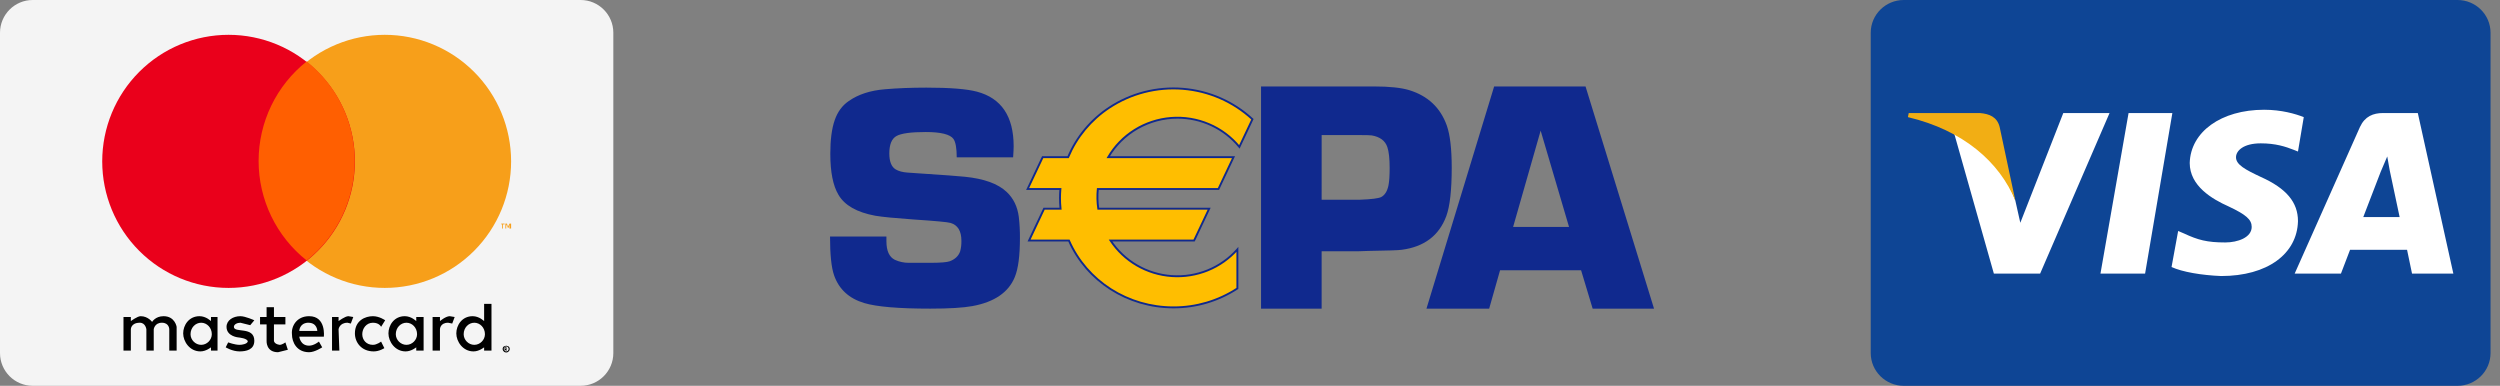 <svg width="162" height="25" viewBox="0 0 162 25" fill="none" xmlns="http://www.w3.org/2000/svg">
<rect x="0" y="0" width="162" height="25" fill="#808080" stroke="none"/>
<g clip-path="url(#clip0_352_1090)">
<path d="M37.624 0H2.12C0.949 0 0 0.951 0 2.123V22.877C0 24.049 0.949 25 2.12 25H37.624C38.795 25 39.744 24.049 39.744 22.877V2.123C39.744 0.951 38.795 0 37.624 0Z" fill="#F4F4F4"/>
<path fill-rule="evenodd" clip-rule="evenodd" d="M32.802 22.399L32.643 22.453C32.62 22.472 32.602 22.497 32.59 22.524C32.577 22.552 32.571 22.582 32.571 22.612C32.571 22.642 32.577 22.672 32.59 22.699C32.602 22.727 32.62 22.751 32.643 22.771C32.663 22.794 32.687 22.812 32.715 22.824C32.742 22.836 32.772 22.843 32.802 22.843C32.832 22.843 32.861 22.836 32.889 22.824C32.916 22.812 32.941 22.794 32.961 22.771C32.983 22.751 33.001 22.727 33.014 22.699C33.026 22.672 33.032 22.642 33.032 22.612C33.032 22.582 33.026 22.552 33.014 22.524C33.001 22.497 32.983 22.472 32.961 22.453L32.802 22.399ZM32.802 22.771C32.76 22.771 32.719 22.754 32.689 22.724C32.66 22.694 32.643 22.654 32.643 22.612C32.643 22.57 32.66 22.529 32.689 22.499C32.719 22.469 32.76 22.453 32.802 22.453C32.844 22.453 32.884 22.469 32.914 22.499C32.944 22.529 32.961 22.57 32.961 22.612C32.961 22.654 32.944 22.694 32.914 22.724C32.884 22.754 32.844 22.771 32.802 22.771ZM32.802 22.506H32.696V22.718H32.749V22.665L32.802 22.718H32.855L32.802 22.665L32.855 22.612V22.559L32.802 22.506ZM32.802 22.559L32.855 22.612H32.749V22.559H32.802ZM8.479 22.718H8.002V20.542H8.479V20.807C8.479 20.807 8.903 20.489 9.115 20.489C9.591 20.489 9.856 20.86 9.856 20.86C9.856 20.86 10.068 20.489 10.598 20.489C11.34 20.489 11.446 21.179 11.446 21.179V22.718H10.969V21.338C10.969 21.338 10.969 20.913 10.492 20.913C10.015 20.913 9.962 21.338 9.962 21.338V22.718H9.485V21.338C9.485 21.338 9.432 20.913 9.062 20.913C8.479 20.913 8.479 21.338 8.479 21.338V22.718ZM22.574 20.489C22.362 20.489 21.939 20.807 21.939 20.807V20.542H21.515V22.718H21.991L21.939 21.338C21.939 21.338 21.991 20.913 22.521 20.913L22.733 20.966L22.892 20.542L22.574 20.489ZM29.145 20.489C28.88 20.489 28.509 20.807 28.509 20.807V20.542H28.032V22.718H28.509V21.338C28.509 21.338 28.509 20.913 29.039 20.913L29.304 20.966L29.463 20.542L29.145 20.489ZM12.93 20.489C12.241 20.489 11.87 21.072 11.87 21.603C11.87 22.134 12.294 22.771 12.983 22.771C13.354 22.771 13.672 22.506 13.672 22.506V22.718H14.096V20.542H13.672V20.807C13.672 20.807 13.354 20.489 12.93 20.489ZM13.036 20.913C13.407 20.913 13.725 21.232 13.725 21.656C13.725 22.028 13.407 22.346 13.036 22.346C12.665 22.346 12.347 22.028 12.347 21.656C12.347 21.232 12.665 20.913 13.036 20.913ZM26.231 20.489C25.542 20.489 25.171 21.072 25.171 21.603C25.171 22.134 25.595 22.771 26.284 22.771C26.655 22.771 26.973 22.506 26.973 22.506V22.718H27.45V20.542H26.973V20.807C26.973 20.807 26.655 20.489 26.231 20.489ZM26.337 20.913C26.708 20.913 27.026 21.232 27.026 21.656C27.026 22.028 26.708 22.346 26.337 22.346C25.966 22.346 25.648 22.028 25.648 21.656C25.648 21.232 25.966 20.913 26.337 20.913ZM30.629 20.489C29.94 20.489 29.569 21.072 29.569 21.603C29.569 22.134 29.993 22.771 30.682 22.771C31.053 22.771 31.371 22.506 31.371 22.506V22.718H31.848V19.692H31.371V20.807C31.371 20.807 31.053 20.489 30.629 20.489ZM30.735 20.913C31.106 20.913 31.424 21.232 31.424 21.656C31.424 22.028 31.106 22.346 30.735 22.346C30.364 22.346 30.046 22.028 30.046 21.656C30.046 21.232 30.364 20.913 30.735 20.913ZM15.527 22.771C15.05 22.771 14.626 22.506 14.626 22.506L14.785 22.187C14.785 22.187 15.209 22.346 15.527 22.346C15.685 22.346 16.003 22.293 16.056 22.134C16.056 21.922 15.473 21.869 15.473 21.869C15.473 21.869 14.679 21.816 14.679 21.179C14.679 20.754 15.103 20.489 15.579 20.489C15.897 20.489 16.48 20.754 16.48 20.754L16.215 21.072L15.579 20.913C15.367 20.913 15.156 21.019 15.156 21.179C15.156 21.603 16.48 21.125 16.48 22.081C16.48 22.665 15.95 22.771 15.527 22.771ZM17.275 19.905V20.542H16.851V21.019H17.275V22.081C17.275 22.081 17.222 22.824 18.017 22.824L18.653 22.665L18.494 22.187C18.494 22.187 18.282 22.346 18.123 22.346C17.752 22.293 17.752 22.081 17.752 22.081V21.019H18.494V20.542H17.752V19.905H17.275ZM20.031 20.489C19.236 20.489 18.865 21.125 18.918 21.656C18.918 22.187 19.236 22.824 20.031 22.824C20.402 22.824 20.879 22.506 20.879 22.506L20.667 22.134C20.667 22.134 20.349 22.399 20.031 22.399C19.448 22.399 19.395 21.816 19.395 21.816H20.985C20.985 21.816 21.144 20.489 20.031 20.489ZM19.925 20.913H19.978C20.561 20.913 20.561 21.444 20.561 21.444H19.395C19.395 21.444 19.395 20.966 19.925 20.913ZM24.694 22.134L24.906 22.559C24.906 22.559 24.588 22.771 24.217 22.771C23.422 22.771 22.998 22.187 22.998 21.603C22.998 20.754 23.687 20.489 24.164 20.489C24.588 20.489 24.959 20.754 24.959 20.754L24.694 21.179C24.694 21.179 24.588 20.913 24.164 20.913C23.74 20.913 23.475 21.285 23.475 21.656C23.475 22.028 23.74 22.346 24.164 22.346C24.429 22.346 24.694 22.134 24.694 22.134Z" fill="black"/>
<path fill-rule="evenodd" clip-rule="evenodd" d="M33.12 14.809V14.49H33.014L32.908 14.703L32.855 14.49H32.749V14.809H32.802V14.543L32.908 14.756H32.961L33.014 14.543V14.809H33.12ZM32.59 14.809V14.543H32.696V14.49H32.484V14.543H32.537V14.809H32.59Z" fill="#F79F1A"/>
<path fill-rule="evenodd" clip-rule="evenodd" d="M33.12 10.457C33.12 12.631 32.257 14.717 30.722 16.255C29.186 17.793 27.104 18.657 24.933 18.657C22.761 18.657 20.679 17.793 19.143 16.255C17.608 14.717 16.745 12.631 16.745 10.457C16.745 8.282 17.608 6.196 19.143 4.658C20.679 3.12 22.761 2.256 24.933 2.256C27.104 2.256 29.186 3.12 30.722 4.658C32.257 6.196 33.12 8.282 33.12 10.457Z" fill="#F79F1A"/>
<path fill-rule="evenodd" clip-rule="evenodd" d="M22.998 10.457C22.998 12.631 22.136 14.717 20.6 16.255C19.065 17.793 16.983 18.657 14.811 18.657C12.64 18.657 10.557 17.793 9.022 16.255C7.486 14.717 6.624 12.631 6.624 10.457C6.624 8.282 7.486 6.196 9.022 4.658C10.557 3.12 12.64 2.256 14.811 2.256C16.983 2.256 19.065 3.12 20.6 4.658C22.136 6.196 22.998 8.282 22.998 10.457Z" fill="#EA001B"/>
<path fill-rule="evenodd" clip-rule="evenodd" d="M19.872 3.981C18.901 4.751 18.117 5.731 17.577 6.848C17.038 7.965 16.758 9.189 16.758 10.43C16.758 11.671 17.038 12.895 17.577 14.012C18.117 15.129 18.901 16.109 19.872 16.879C20.843 16.109 21.627 15.129 22.166 14.012C22.705 12.895 22.985 11.671 22.985 10.43C22.985 9.189 22.705 7.965 22.166 6.848C21.627 5.731 20.843 4.751 19.872 3.981Z" fill="#FF5F01"/>
</g>
<g clip-path="url(#clip1_352_1090)">
<path d="M65.65 10.195H61.996C61.996 9.603 61.925 9.206 61.785 9.004C61.568 8.705 60.968 8.556 59.986 8.555C59.032 8.555 58.4 8.642 58.091 8.814C57.782 8.987 57.628 9.363 57.628 9.942C57.628 10.466 57.765 10.811 58.039 10.977C58.235 11.094 58.495 11.163 58.818 11.184L59.554 11.235C61.134 11.338 62.12 11.411 62.513 11.453C63.762 11.577 64.667 11.904 65.229 12.435C65.671 12.85 65.934 13.391 66.019 14.06C66.071 14.51 66.095 14.962 66.092 15.415C66.092 16.575 65.98 17.423 65.756 17.961C65.349 18.948 64.435 19.573 63.014 19.834C62.418 19.944 61.507 20 60.281 20C58.234 20 56.809 19.879 56.004 19.638C55.016 19.342 54.364 18.743 54.049 17.841C53.873 17.338 53.786 16.501 53.786 15.329H57.44V15.629C57.44 16.254 57.622 16.656 57.986 16.835C58.272 16.966 58.583 17.033 58.899 17.031H60.242C60.927 17.031 61.364 16.997 61.553 16.927C61.889 16.797 62.11 16.587 62.215 16.297C62.277 16.071 62.305 15.838 62.299 15.604C62.299 14.97 62.065 14.584 61.596 14.446C61.421 14.391 60.606 14.316 59.153 14.219C57.985 14.136 57.174 14.057 56.72 13.98C55.524 13.759 54.727 13.305 54.329 12.616C53.979 12.03 53.804 11.145 53.804 9.959C53.804 9.056 53.899 8.333 54.088 7.788C54.277 7.243 54.581 6.83 55.001 6.547C55.618 6.113 56.406 5.858 57.365 5.782C58.163 5.713 59.049 5.679 60.023 5.678C61.556 5.678 62.648 5.765 63.3 5.938C64.89 6.359 65.685 7.54 65.685 9.48C65.685 9.639 65.673 9.877 65.65 10.195M81.715 20V5.602H89.032C90.035 5.602 90.8 5.683 91.327 5.844C92.53 6.216 93.338 6.978 93.751 8.129C93.965 8.734 94.071 9.643 94.072 10.858C94.072 12.319 93.954 13.368 93.719 14.007C93.249 15.271 92.285 15.997 90.825 16.187C90.653 16.216 89.923 16.241 88.635 16.261L87.983 16.283H85.642V20H81.715ZM85.642 12.943H88.091C88.867 12.915 89.34 12.856 89.509 12.764C89.741 12.639 89.897 12.386 89.974 12.008C90.024 11.757 90.049 11.382 90.049 10.885C90.049 10.276 89.999 9.824 89.9 9.53C89.759 9.117 89.421 8.865 88.885 8.774C88.779 8.76 88.525 8.753 88.123 8.753H85.643L85.642 12.943ZM102.454 17.512H97.204L96.498 20H92.435L96.82 5.602H102.743L107.181 20H103.204L102.454 17.512ZM101.674 14.707L99.834 8.466L98.049 14.707H101.674Z" fill="#10298E"/>
<path d="M76.295 7.628C77.064 7.627 77.825 7.797 78.519 8.124C79.214 8.451 79.826 8.927 80.31 9.517L81.157 7.726C79.774 6.439 77.944 5.724 76.044 5.73C72.949 5.73 70.302 7.574 69.216 10.184H67.565L66.591 12.246H68.714C68.697 12.438 68.688 12.631 68.688 12.824C68.688 13.058 68.7 13.292 68.723 13.525H67.656L66.682 15.587H69.266C70.383 18.132 72.998 19.918 76.043 19.918C77.516 19.922 78.957 19.494 80.183 18.689V16.161C79.657 16.754 79 17.218 78.262 17.518C77.524 17.818 76.725 17.945 75.929 17.89C75.133 17.834 74.361 17.597 73.673 17.198C72.986 16.798 72.401 16.247 71.965 15.587H77.377L78.351 13.525H71.169C71.106 13.101 71.095 12.672 71.139 12.246H78.956L79.93 10.184H71.814C72.268 9.408 72.921 8.762 73.707 8.313C74.494 7.865 75.386 7.628 76.295 7.627" fill="#FFBE00"/>
<path d="M76.295 7.689C77.055 7.689 77.806 7.856 78.493 8.179C79.179 8.502 79.784 8.973 80.262 9.556L80.325 9.633L80.368 9.543L81.214 7.752L81.233 7.712L81.2 7.681C79.956 6.531 78.354 5.83 76.654 5.693C74.955 5.556 73.259 5.991 71.842 6.927C70.642 7.719 69.708 8.845 69.158 10.161L69.216 10.123H67.525L67.508 10.158L66.534 12.221L66.492 12.309H68.714L68.651 12.242C68.635 12.435 68.626 12.63 68.625 12.825C68.625 13.056 68.637 13.294 68.661 13.531L68.724 13.463H67.617L67.6 13.499L66.625 15.561L66.584 15.649H69.267L69.209 15.612C70.374 18.265 73.057 19.98 76.043 19.98C77.528 19.984 78.981 19.552 80.217 18.741L80.245 18.723V15.997L80.135 16.121C79.616 16.706 78.966 17.165 78.237 17.461C77.508 17.757 76.72 17.883 75.933 17.828C75.147 17.773 74.384 17.539 73.705 17.144C73.025 16.75 72.448 16.205 72.017 15.553L71.965 15.649H77.417L77.434 15.614L78.408 13.551L78.45 13.463H71.169L71.231 13.517C71.168 13.098 71.158 12.674 71.201 12.253L71.138 12.309H78.996L79.012 12.273L79.987 10.211L80.029 10.123H71.814L71.868 10.216C72.318 9.45 72.963 8.814 73.74 8.37C74.517 7.927 75.397 7.692 76.295 7.689ZM71.814 10.246H79.93L79.873 10.159L78.899 12.221L78.955 12.185H71.082L71.076 12.241C71.033 12.672 71.043 13.106 71.107 13.535L71.115 13.588H78.351L78.295 13.499L77.32 15.562L77.377 15.526H71.849L71.913 15.622C72.354 16.289 72.945 16.847 73.641 17.251C74.338 17.656 75.119 17.895 75.925 17.951C76.731 18.008 77.538 17.879 78.285 17.576C79.032 17.273 79.698 16.803 80.23 16.203L80.12 16.162V18.69L80.148 18.639C78.932 19.436 77.504 19.86 76.044 19.857C73.107 19.857 70.47 18.171 69.325 15.563L69.308 15.526H66.682L66.739 15.615L67.713 13.551L67.656 13.587H68.793L68.786 13.519C68.762 13.286 68.75 13.052 68.75 12.825C68.75 12.65 68.759 12.462 68.776 12.252L68.782 12.185H66.591L66.647 12.273L67.622 10.211L67.565 10.246H69.258L69.274 10.208C69.815 8.914 70.733 7.808 71.912 7.03C73.305 6.11 74.973 5.682 76.644 5.817C78.315 5.951 79.89 6.64 81.114 7.771L81.1 7.7L80.254 9.491L80.359 9.478C79.825 8.827 79.137 8.314 78.357 7.984C77.576 7.653 76.726 7.516 75.879 7.582C75.032 7.649 74.215 7.918 73.497 8.366C72.779 8.814 72.183 9.427 71.759 10.154L71.705 10.247L71.814 10.246Z" fill="#10298E"/>
</g>
<g clip-path="url(#clip2_352_1090)">
<path d="M159.245 0H123.365C122.182 0 121.223 0.951 121.223 2.123V22.877C121.223 24.049 122.182 25 123.365 25H159.245C160.428 25 161.387 24.049 161.387 22.877V2.123C161.387 0.951 160.428 0 159.245 0Z" fill="#0E4595"/>
<path fill-rule="evenodd" clip-rule="evenodd" d="M136.11 17.728L137.931 7.325H140.769L139.002 17.728H136.11ZM149.284 7.59C148.749 7.378 147.838 7.112 146.714 7.112C143.929 7.112 141.948 8.545 141.894 10.562C141.894 12.049 143.34 12.898 144.411 13.376C145.536 13.906 145.91 14.225 145.91 14.703C145.91 15.393 145 15.711 144.197 15.711C143.019 15.711 142.43 15.552 141.519 15.127L141.144 14.968L140.716 17.303C141.412 17.622 142.644 17.834 143.929 17.887C146.928 17.887 148.856 16.454 148.909 14.331C148.909 13.11 148.16 12.208 146.499 11.465C145.482 10.987 144.893 10.669 144.893 10.191C144.893 9.766 145.375 9.289 146.499 9.289C147.463 9.289 148.106 9.501 148.642 9.713L148.909 9.819L149.284 7.59ZM156.674 7.325H154.425C153.783 7.325 153.247 7.537 152.926 8.227L148.695 17.728H151.694L152.283 16.189H155.978L156.299 17.728H158.977L156.674 7.325ZM153.14 14.066L154.264 11.146L154.693 10.138L154.854 11.04L155.496 14.066H153.14ZM133.701 7.325L130.916 14.437L130.595 13.004C130.059 11.359 128.452 9.554 126.632 8.652L129.202 17.728H132.201L136.699 7.325H133.701Z" fill="white"/>
<path fill-rule="evenodd" clip-rule="evenodd" d="M128.292 7.325H123.686L123.633 7.59C127.221 8.439 129.577 10.509 130.595 13.004L129.577 8.227C129.416 7.59 128.934 7.378 128.292 7.325Z" fill="#F2AE14"/>
</g>
<defs>
<clipPath id="clip0_352_1090">
<rect width="39.744" height="25" fill="white"/>
</clipPath>
<clipPath id="clip1_352_1090">
<rect width="55.48" height="15" fill="white" transform="translate(52.744 5)"/>
</clipPath>
<clipPath id="clip2_352_1090">
<rect width="40.164" height="25" fill="white" transform="translate(121.223)"/>
</clipPath>
</defs>
</svg>
